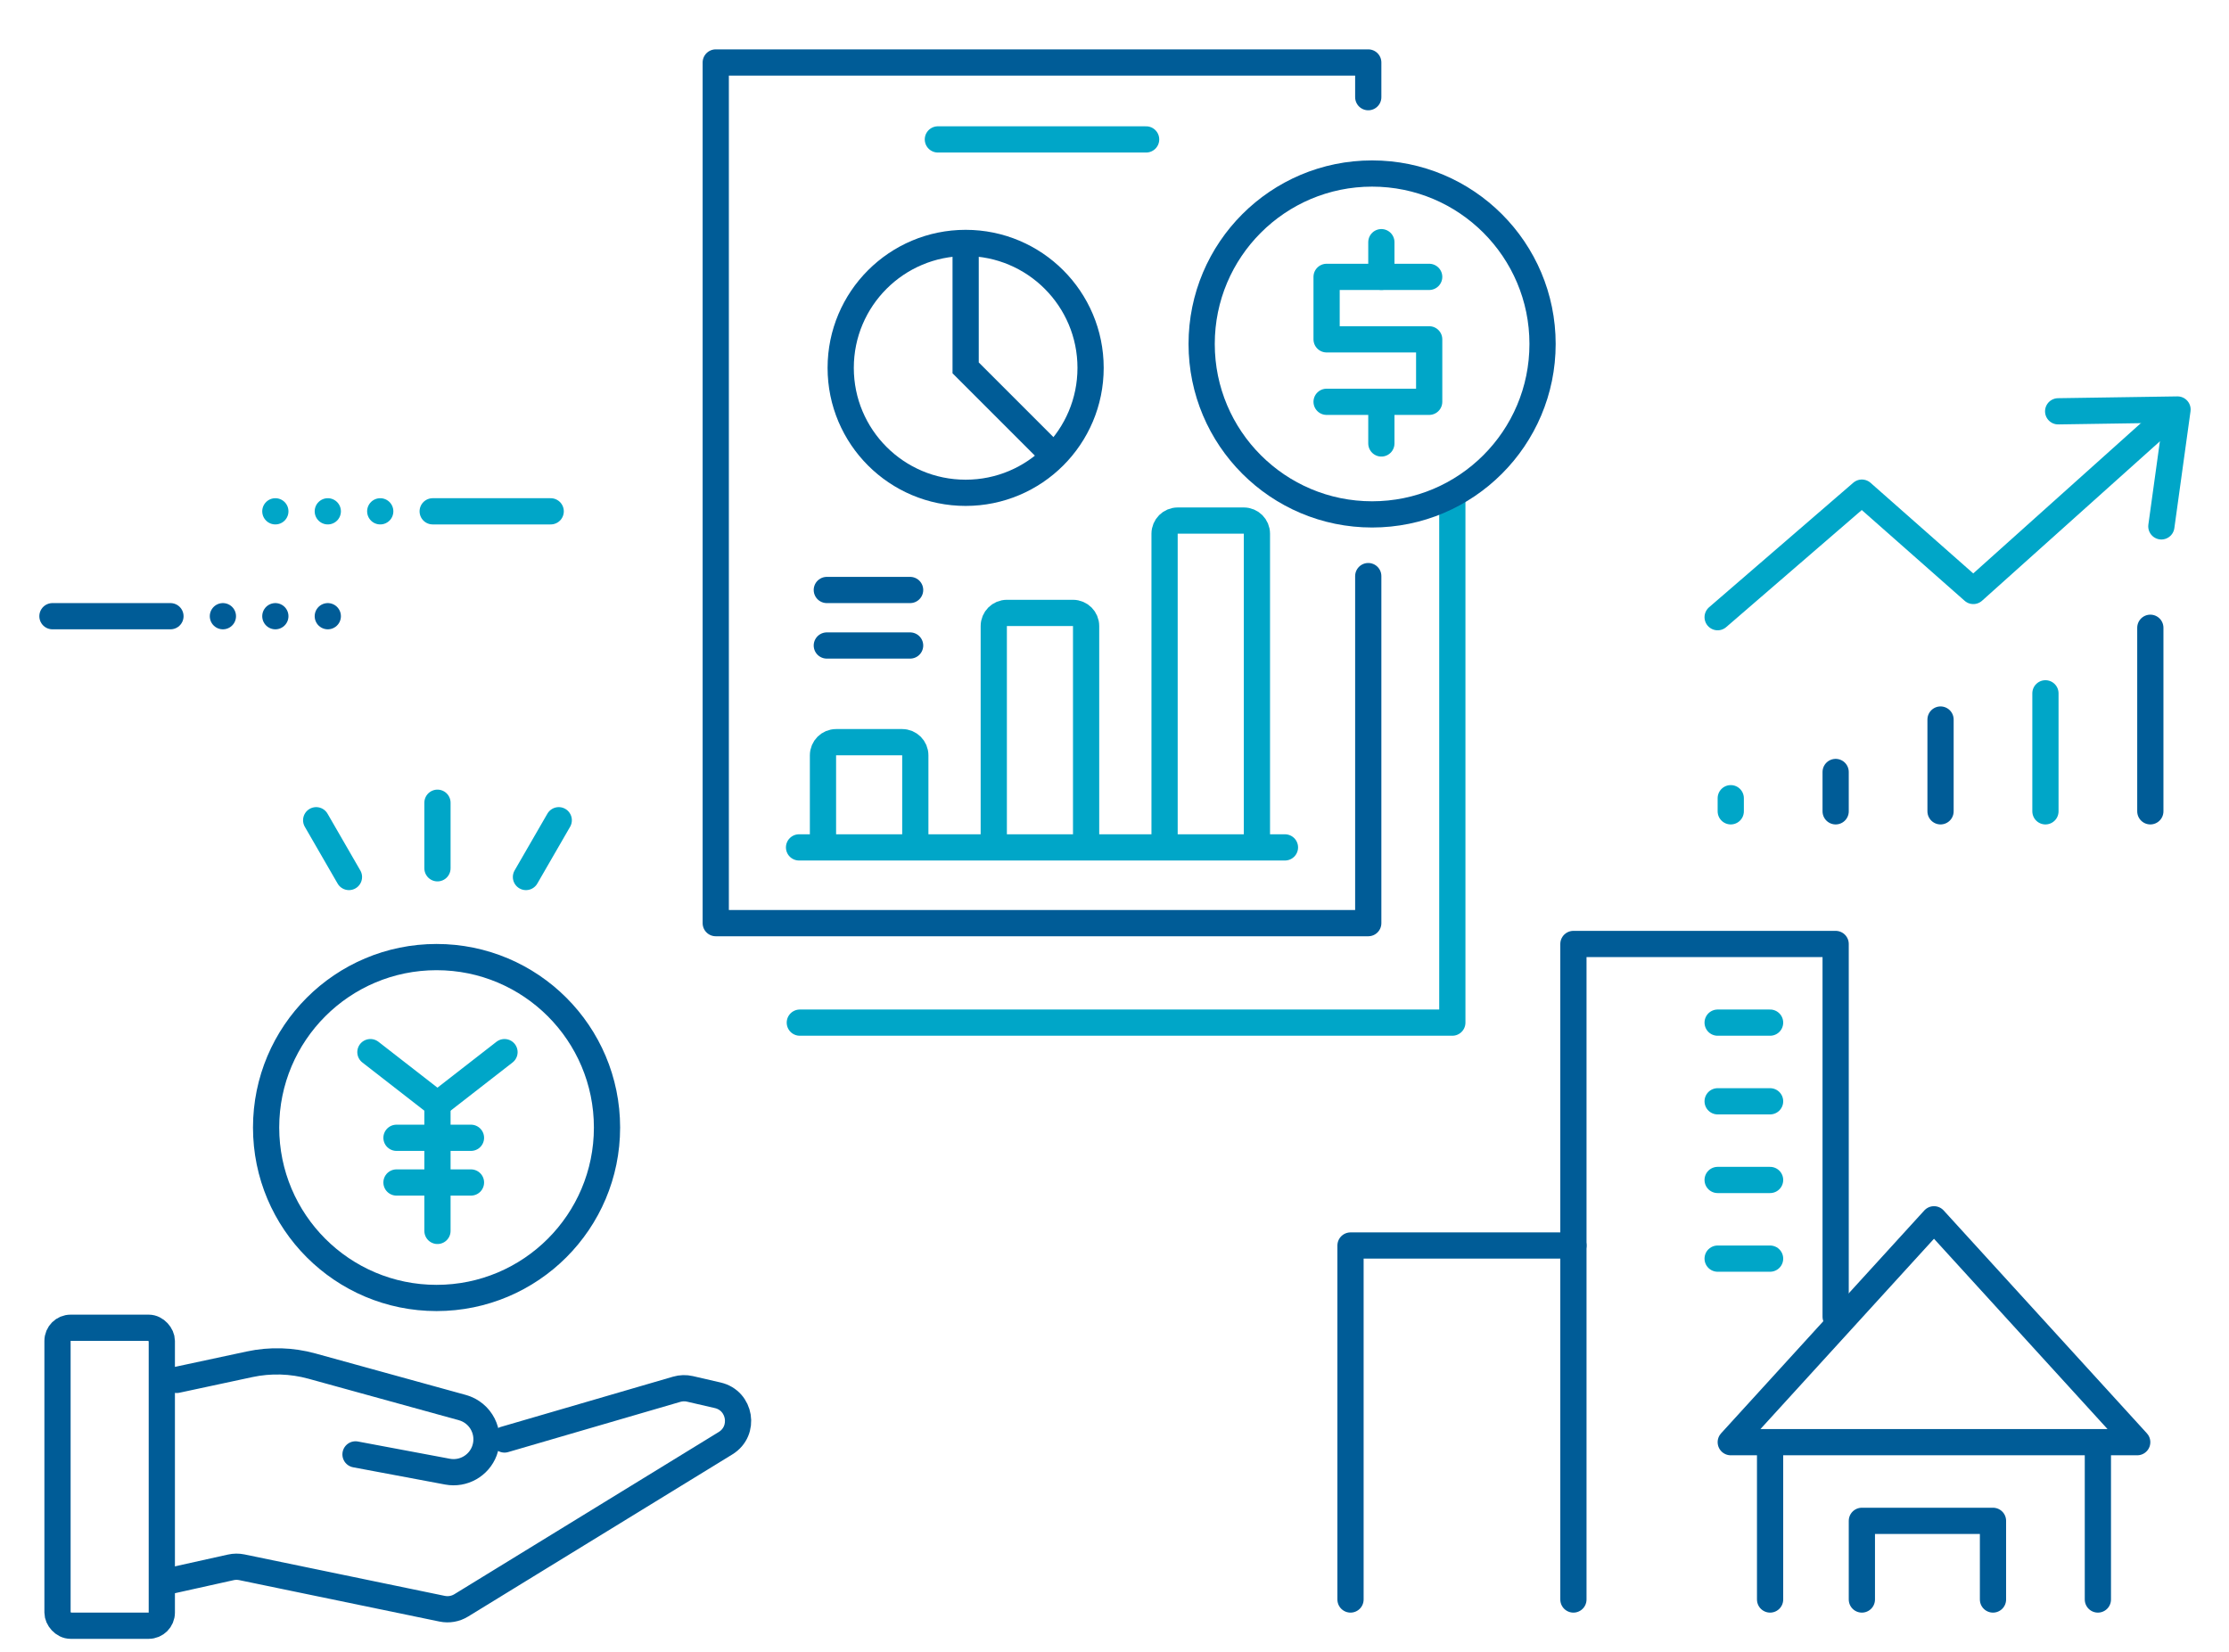 <svg width="170" height="126" viewBox="0 0 170 126" fill="none" xmlns="http://www.w3.org/2000/svg">
<path d="M61 78H110.765V38.176" stroke="#00A6C8" stroke-width="2" stroke-linecap="round" stroke-linejoin="round"/>
<circle cx="104.647" cy="26.235" r="13" stroke="#005C97" stroke-width="2" stroke-linecap="round"/>
<path d="M109 21.118H101.176V25.882H109V30.647H101.176" stroke="#00A6C8" stroke-width="2" stroke-linecap="round" stroke-linejoin="round"/>
<path d="M105.353 18.471V21.117" stroke="#00A6C8" stroke-width="2" stroke-linecap="round" stroke-linejoin="round"/>
<circle cx="73.647" cy="28.059" r="9.529" stroke="#005C97" stroke-width="2" stroke-linecap="round"/>
<path d="M73.647 19.059V28.059L80 34.412" stroke="#005C97" stroke-width="2" stroke-linecap="square"/>
<path d="M104.353 43.941V70.412H54.588V4.765H104.353V7.412" stroke="#005C97" stroke-width="2" stroke-linecap="round" stroke-linejoin="round"/>
<path d="M105.353 31.177V33.824" stroke="#00A6C8" stroke-width="2" stroke-linecap="round" stroke-linejoin="round"/>
<path d="M82.835 63.651V47.749C82.835 47.197 82.387 46.749 81.835 46.749H76.792C76.24 46.749 75.792 47.197 75.792 47.749V63.651" stroke="#00A6C8" stroke-width="2" stroke-linecap="round"/>
<path d="M95.862 63.651V40.706C95.862 40.154 95.414 39.706 94.862 39.706H89.819C89.267 39.706 88.819 40.154 88.819 40.706V63.651" stroke="#00A6C8" stroke-width="2" stroke-linecap="round"/>
<path d="M69.808 63.651V57.608C69.808 57.056 69.361 56.608 68.808 56.608H63.766C63.213 56.608 62.766 57.056 62.766 57.608V63.651" stroke="#00A6C8" stroke-width="2" stroke-linecap="round"/>
<path d="M60.941 64.634H98" stroke="#00A6C8" stroke-width="2" stroke-linecap="round" stroke-linejoin="round"/>
<path d="M71.529 10.634H87.412" stroke="#00A6C8" stroke-width="2" stroke-linecap="round" stroke-linejoin="round"/>
<path d="M63.059 45H69.412" stroke="#005C97" stroke-width="2" stroke-linecap="round" stroke-linejoin="round"/>
<path d="M63.059 49.235H69.412" stroke="#005C97" stroke-width="2" stroke-linecap="round" stroke-linejoin="round"/>
<circle cx="33.295" cy="86" r="13" stroke="#005C97" stroke-width="2" stroke-linecap="round"/>
<path d="M28.25 80.25L33.364 84.227L38.477 80.25" stroke="#00A6C8" stroke-width="2" stroke-linecap="round" stroke-linejoin="round"/>
<path d="M33.364 84.227V93.886" stroke="#00A6C8" stroke-width="2" stroke-linecap="round" stroke-linejoin="round"/>
<path d="M33.364 61.227V66.227" stroke="#00A6C8" stroke-width="2" stroke-linecap="round" stroke-linejoin="round"/>
<path d="M42.614 62.562L40.114 66.892" stroke="#00A6C8" stroke-width="2" stroke-linecap="round" stroke-linejoin="round"/>
<path d="M24.114 62.562L26.614 66.892" stroke="#00A6C8" stroke-width="2" stroke-linecap="round" stroke-linejoin="round"/>
<path d="M35.92 86.784L30.239 86.784" stroke="#00A6C8" stroke-width="2" stroke-linecap="round" stroke-linejoin="round"/>
<path d="M35.92 90.193L30.239 90.193" stroke="#00A6C8" stroke-width="2" stroke-linecap="round" stroke-linejoin="round"/>
<path d="M12.909 120.591L17.604 119.548C17.88 119.486 18.166 119.484 18.443 119.541L33.724 122.703C34.222 122.806 34.742 122.715 35.175 122.449L55.336 110.078C56.862 109.142 56.484 106.827 54.74 106.424L52.622 105.935C52.289 105.859 51.941 105.868 51.612 105.964L38.477 109.795" stroke="#005C97" stroke-width="2" stroke-linecap="round" stroke-linejoin="round"/>
<path d="M13.477 105.25L19.038 104.058C20.61 103.721 22.241 103.769 23.792 104.197L35.262 107.361C36.684 107.753 37.463 109.281 36.945 110.662V110.662C36.517 111.803 35.33 112.472 34.132 112.248L27.114 110.932" stroke="#005C97" stroke-width="2" stroke-linecap="round" stroke-linejoin="round"/>
<rect x="4.386" y="101.273" width="7.955" height="22.727" rx="1" stroke="#005C97" stroke-width="2" stroke-linecap="round"/>
<path d="M4 47L13 47" stroke="#005C97" stroke-width="2" stroke-linecap="round" stroke-linejoin="round"/>
<path d="M17 47L17 47" stroke="#005C97" stroke-width="2" stroke-linecap="round" stroke-linejoin="round"/>
<path d="M21 47L21 47" stroke="#005C97" stroke-width="2" stroke-linecap="round" stroke-linejoin="round"/>
<path d="M25 47L25 47" stroke="#005C97" stroke-width="2" stroke-linecap="round" stroke-linejoin="round"/>
<path d="M42 39L33 39" stroke="#00A6C8" stroke-width="2" stroke-linecap="round" stroke-linejoin="round"/>
<path d="M29 39L29 39" stroke="#00A6C8" stroke-width="2" stroke-linecap="round" stroke-linejoin="round"/>
<path d="M25 39L25 39" stroke="#00A6C8" stroke-width="2" stroke-linecap="round" stroke-linejoin="round"/>
<path d="M21 39L21 39" stroke="#00A6C8" stroke-width="2" stroke-linecap="round" stroke-linejoin="round"/>
<path d="M120 122V72H140V100.431" stroke="#005C97" stroke-width="2" stroke-linecap="round" stroke-linejoin="round"/>
<path d="M131 78H135" stroke="#00A6C8" stroke-width="2" stroke-linecap="round" stroke-linejoin="round"/>
<path d="M131 84H135" stroke="#00A6C8" stroke-width="2" stroke-linecap="round" stroke-linejoin="round"/>
<path d="M131 90H135" stroke="#00A6C8" stroke-width="2" stroke-linecap="round" stroke-linejoin="round"/>
<path d="M131 96H135" stroke="#00A6C8" stroke-width="2" stroke-linecap="round" stroke-linejoin="round"/>
<path d="M163 110H132L147.5 93L163 110Z" stroke="#005C97" stroke-width="2" stroke-linecap="round" stroke-linejoin="round"/>
<path d="M103 122V95H120" stroke="#005C97" stroke-width="2" stroke-linecap="round" stroke-linejoin="round"/>
<path d="M135 122V110" stroke="#005C97" stroke-width="2" stroke-linecap="round" stroke-linejoin="round"/>
<path d="M142 122V116H152V122" stroke="#005C97" stroke-width="2" stroke-linecap="round" stroke-linejoin="round"/>
<path d="M160 122V111" stroke="#005C97" stroke-width="2" stroke-linecap="round" stroke-linejoin="round"/>
<path d="M131 47.075L142 37.575L150.5 45.075L165 32.075" stroke="#00A6C8" stroke-width="2" stroke-linecap="round" stroke-linejoin="round"/>
<path d="M156.97 31.372L166.074 31.234L164.841 40.149" stroke="#00A6C8" stroke-width="2" stroke-linecap="round" stroke-linejoin="round"/>
<path d="M132 61.882L132 60.882" stroke="#00A6C8" stroke-width="2" stroke-linecap="round" stroke-linejoin="round"/>
<path d="M140 61.882L140 58.882" stroke="#005C97" stroke-width="2" stroke-linecap="round" stroke-linejoin="round"/>
<path d="M148 61.882L148 54.882" stroke="#005C97" stroke-width="2" stroke-linecap="round" stroke-linejoin="round"/>
<path d="M156 61.882L156 52.882" stroke="#00A6C8" stroke-width="2" stroke-linecap="round" stroke-linejoin="round"/>
<path d="M164 61.882L164 47.882" stroke="#005C97" stroke-width="2" stroke-linecap="round" stroke-linejoin="round"/>
</svg>
